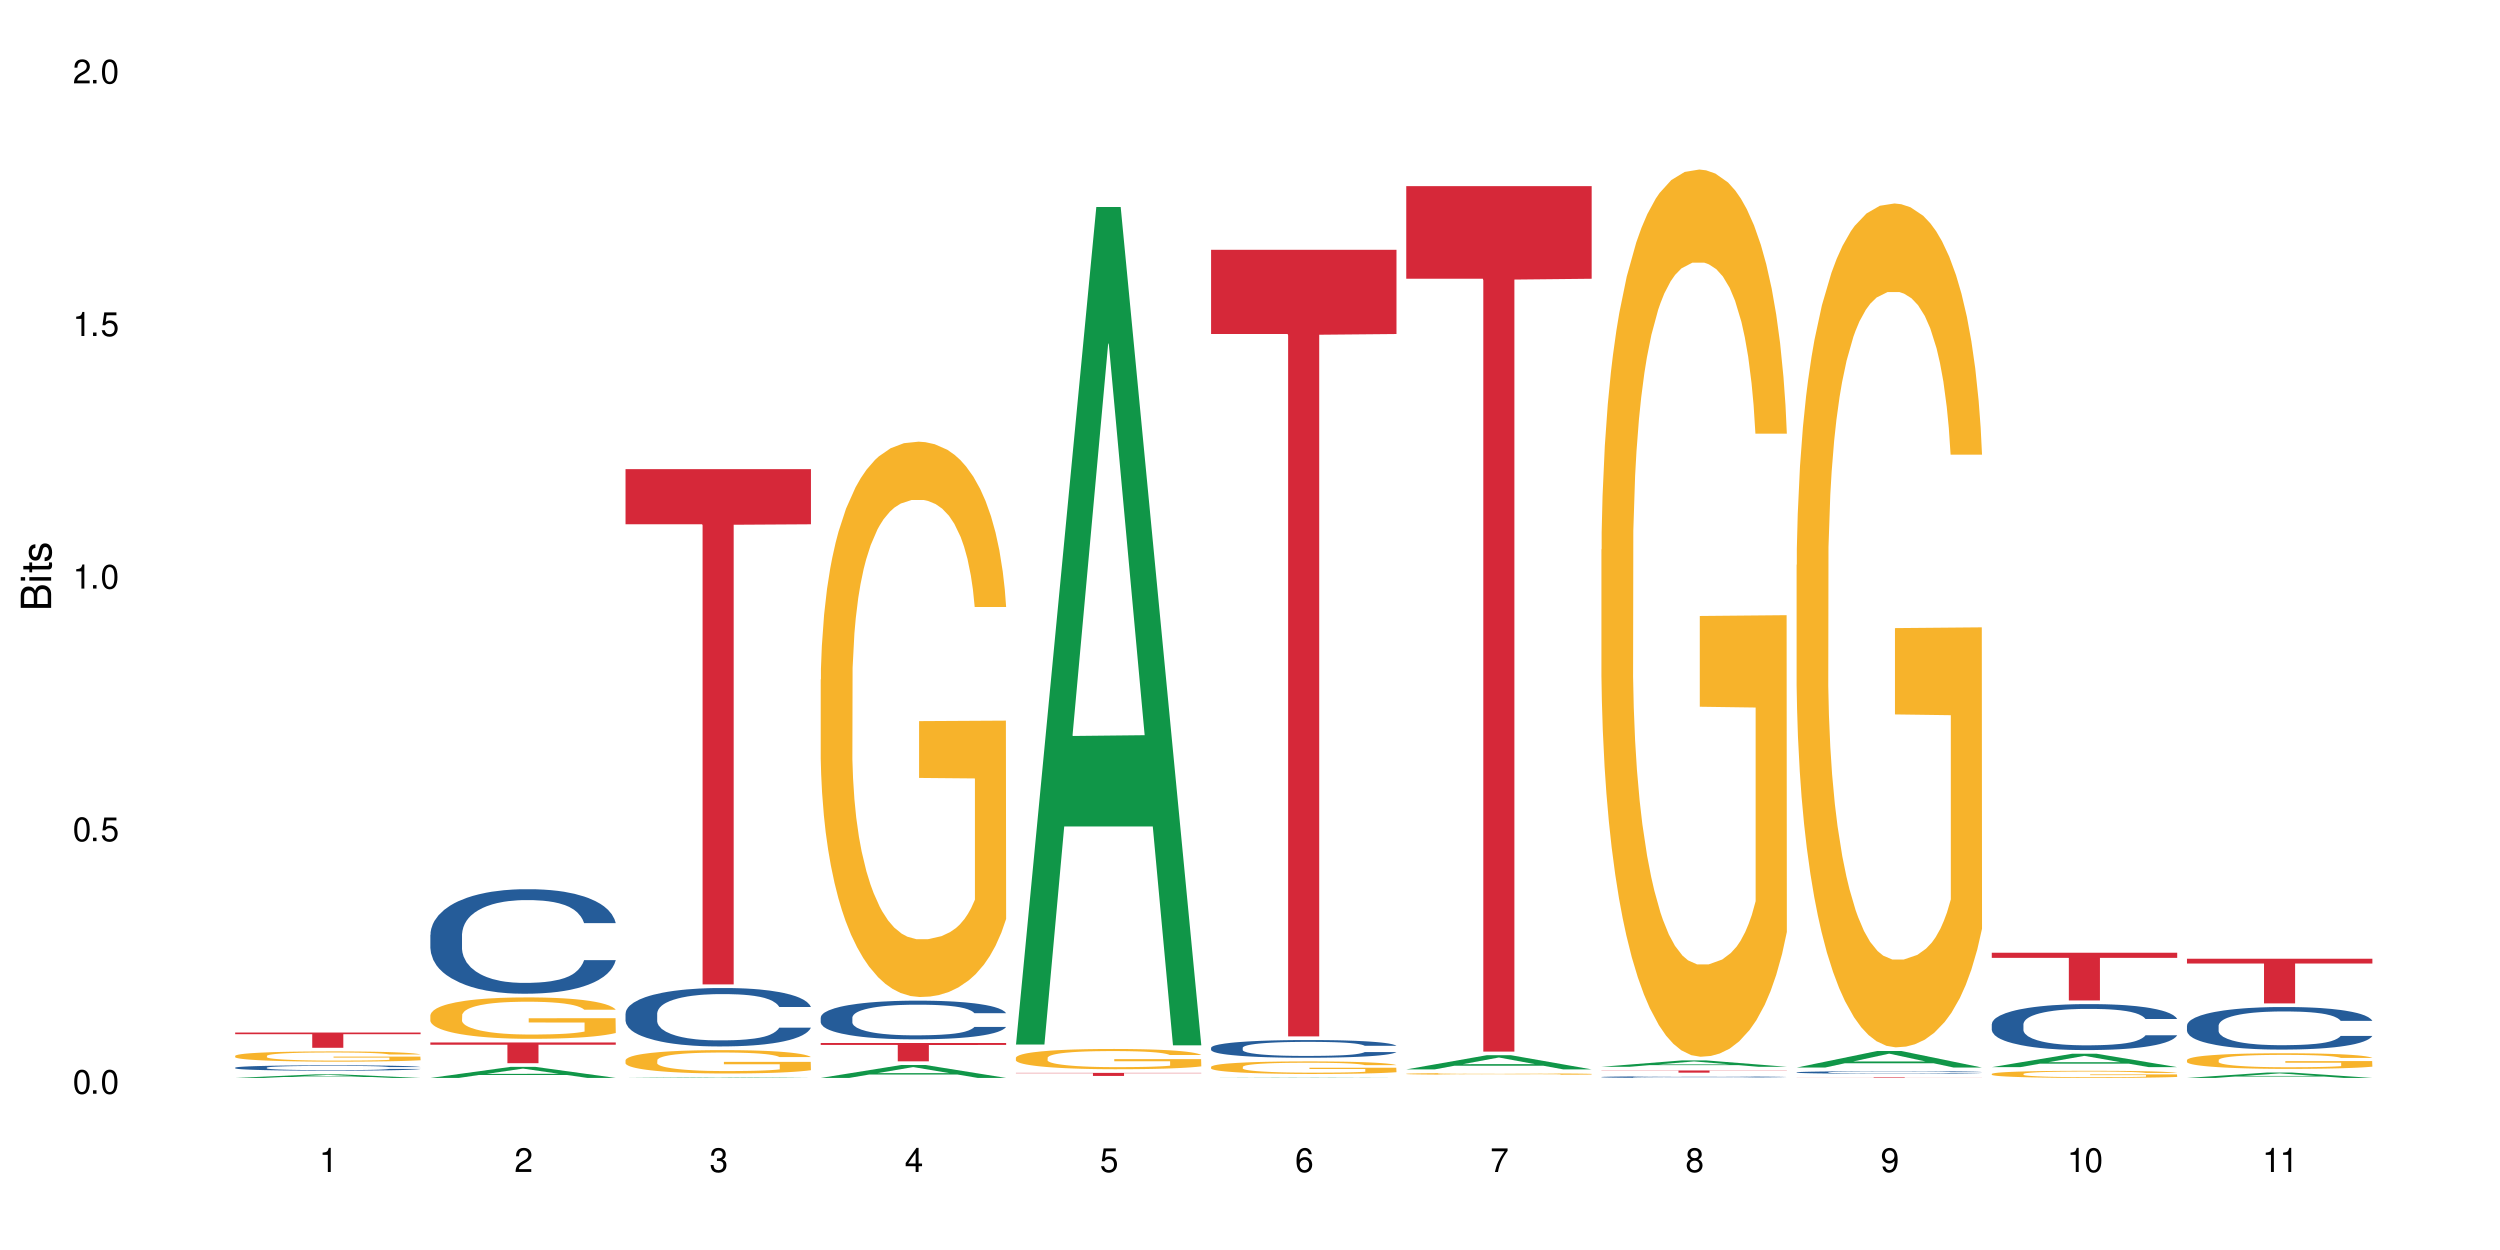 <?xml version="1.0" encoding="UTF-8"?>
<svg xmlns="http://www.w3.org/2000/svg" xmlns:xlink="http://www.w3.org/1999/xlink" width="720" height="360" viewBox="0 0 720 360">
<defs>
<g>
<g id="glyph-0-0">
</g>
<g id="glyph-0-1">
<path d="M 2.641 -6.938 C 2 -6.938 1.422 -6.656 1.078 -6.172 C 0.641 -5.562 0.406 -4.641 0.406 -3.359 C 0.406 -1.016 1.188 0.219 2.641 0.219 C 4.078 0.219 4.859 -1.016 4.859 -3.297 C 4.859 -4.641 4.656 -5.547 4.203 -6.172 C 3.844 -6.656 3.281 -6.938 2.641 -6.938 Z M 2.641 -6.188 C 3.547 -6.188 4 -5.25 4 -3.375 C 4 -1.406 3.562 -0.484 2.625 -0.484 C 1.734 -0.484 1.281 -1.438 1.281 -3.344 C 1.281 -5.25 1.734 -6.188 2.641 -6.188 Z M 2.641 -6.188 "/>
</g>
<g id="glyph-0-2">
<path d="M 1.828 -1 L 0.828 -1 L 0.828 0 L 1.828 0 Z M 1.828 -1 "/>
</g>
<g id="glyph-0-3">
<path d="M 4.562 -6.797 L 1.062 -6.797 L 0.547 -3.094 L 1.328 -3.094 C 1.719 -3.562 2.047 -3.734 2.578 -3.734 C 3.484 -3.734 4.062 -3.109 4.062 -2.094 C 4.062 -1.125 3.484 -0.531 2.578 -0.531 C 1.828 -0.531 1.375 -0.906 1.188 -1.672 L 0.328 -1.672 C 0.453 -1.109 0.547 -0.844 0.75 -0.594 C 1.125 -0.078 1.828 0.219 2.594 0.219 C 3.969 0.219 4.922 -0.781 4.922 -2.219 C 4.922 -3.562 4.031 -4.484 2.719 -4.484 C 2.25 -4.484 1.859 -4.359 1.469 -4.062 L 1.734 -5.969 L 4.562 -5.969 Z M 4.562 -6.797 "/>
</g>
<g id="glyph-0-4">
<path d="M 2.484 -4.938 L 2.484 0 L 3.328 0 L 3.328 -6.938 L 2.766 -6.938 C 2.469 -5.875 2.281 -5.734 0.984 -5.562 L 0.984 -4.938 Z M 2.484 -4.938 "/>
</g>
<g id="glyph-0-5">
<path d="M 4.859 -0.828 L 1.281 -0.828 C 1.359 -1.406 1.672 -1.781 2.5 -2.281 L 3.469 -2.828 C 4.406 -3.344 4.906 -4.062 4.906 -4.906 C 4.906 -5.484 4.672 -6.031 4.266 -6.406 C 3.859 -6.766 3.375 -6.938 2.719 -6.938 C 1.859 -6.938 1.219 -6.625 0.844 -6.031 C 0.609 -5.672 0.5 -5.234 0.484 -4.531 L 1.328 -4.531 C 1.359 -5.016 1.406 -5.281 1.531 -5.516 C 1.75 -5.938 2.188 -6.203 2.703 -6.203 C 3.469 -6.203 4.031 -5.641 4.031 -4.891 C 4.031 -4.344 3.719 -3.859 3.125 -3.516 L 2.234 -3 C 0.812 -2.172 0.406 -1.531 0.328 -0.016 L 4.859 -0.016 Z M 4.859 -0.828 "/>
</g>
<g id="glyph-0-6">
<path d="M 2.125 -3.188 L 2.578 -3.188 C 3.5 -3.188 3.984 -2.766 3.984 -1.922 C 3.984 -1.062 3.469 -0.531 2.594 -0.531 C 1.656 -0.531 1.203 -1 1.156 -2.016 L 0.312 -2.016 C 0.344 -1.453 0.438 -1.094 0.609 -0.781 C 0.953 -0.109 1.625 0.219 2.547 0.219 C 3.953 0.219 4.859 -0.625 4.859 -1.938 C 4.859 -2.828 4.516 -3.297 3.703 -3.594 C 4.344 -3.844 4.656 -4.328 4.656 -5.031 C 4.656 -6.219 3.875 -6.938 2.578 -6.938 C 1.203 -6.938 0.484 -6.172 0.453 -4.703 L 1.297 -4.703 C 1.312 -5.125 1.344 -5.359 1.453 -5.578 C 1.641 -5.969 2.062 -6.203 2.594 -6.203 C 3.344 -6.203 3.797 -5.75 3.797 -5 C 3.797 -4.516 3.609 -4.219 3.25 -4.047 C 3.016 -3.953 2.703 -3.922 2.125 -3.906 Z M 2.125 -3.188 "/>
</g>
<g id="glyph-0-7">
<path d="M 3.141 -1.672 L 3.141 0 L 3.984 0 L 3.984 -1.672 L 4.984 -1.672 L 4.984 -2.438 L 3.984 -2.438 L 3.984 -6.938 L 3.359 -6.938 L 0.266 -2.578 L 0.266 -1.672 Z M 3.141 -2.438 L 1 -2.438 L 3.141 -5.5 Z M 3.141 -2.438 "/>
</g>
<g id="glyph-0-8">
<path d="M 4.781 -5.125 C 4.609 -6.266 3.891 -6.938 2.844 -6.938 C 2.094 -6.938 1.422 -6.578 1.031 -5.953 C 0.594 -5.266 0.406 -4.422 0.406 -3.172 C 0.406 -2 0.578 -1.25 0.984 -0.641 C 1.359 -0.078 1.953 0.219 2.703 0.219 C 3.984 0.219 4.922 -0.75 4.922 -2.094 C 4.922 -3.375 4.062 -4.281 2.844 -4.281 C 2.172 -4.281 1.641 -4.031 1.281 -3.516 C 1.281 -5.234 1.828 -6.188 2.797 -6.188 C 3.391 -6.188 3.797 -5.797 3.938 -5.125 Z M 2.734 -3.531 C 3.547 -3.531 4.062 -2.953 4.062 -2.031 C 4.062 -1.156 3.484 -0.531 2.703 -0.531 C 1.922 -0.531 1.328 -1.188 1.328 -2.078 C 1.328 -2.938 1.906 -3.531 2.734 -3.531 Z M 2.734 -3.531 "/>
</g>
<g id="glyph-0-9">
<path d="M 4.984 -6.797 L 0.438 -6.797 L 0.438 -5.969 L 4.109 -5.969 C 2.5 -3.656 1.828 -2.234 1.328 0 L 2.219 0 C 2.594 -2.172 3.453 -4.047 4.984 -6.094 Z M 4.984 -6.797 "/>
</g>
<g id="glyph-0-10">
<path d="M 3.75 -3.656 C 4.469 -4.094 4.688 -4.438 4.688 -5.078 C 4.688 -6.172 3.844 -6.938 2.641 -6.938 C 1.438 -6.938 0.594 -6.172 0.594 -5.094 C 0.594 -4.438 0.812 -4.094 1.516 -3.656 C 0.734 -3.266 0.359 -2.703 0.359 -1.922 C 0.359 -0.656 1.281 0.219 2.641 0.219 C 3.984 0.219 4.922 -0.656 4.922 -1.922 C 4.922 -2.703 4.531 -3.266 3.75 -3.656 Z M 2.641 -6.188 C 3.359 -6.188 3.812 -5.75 3.812 -5.062 C 3.812 -4.406 3.344 -3.984 2.641 -3.984 C 1.922 -3.984 1.453 -4.406 1.453 -5.078 C 1.453 -5.75 1.922 -6.188 2.641 -6.188 Z M 2.641 -3.266 C 3.484 -3.266 4.062 -2.719 4.062 -1.906 C 4.062 -1.078 3.484 -0.531 2.625 -0.531 C 1.797 -0.531 1.219 -1.094 1.219 -1.906 C 1.219 -2.719 1.781 -3.266 2.641 -3.266 Z M 2.641 -3.266 "/>
</g>
<g id="glyph-0-11">
<path d="M 0.516 -1.578 C 0.672 -0.453 1.406 0.219 2.438 0.219 C 3.188 0.219 3.859 -0.141 4.266 -0.766 C 4.688 -1.453 4.891 -2.297 4.891 -3.547 C 4.891 -4.719 4.703 -5.453 4.312 -6.078 C 3.938 -6.641 3.344 -6.938 2.594 -6.938 C 1.297 -6.938 0.359 -5.969 0.359 -4.625 C 0.359 -3.344 1.234 -2.453 2.453 -2.453 C 3.094 -2.453 3.578 -2.672 4.016 -3.203 C 4 -1.484 3.469 -0.531 2.5 -0.531 C 1.906 -0.531 1.484 -0.906 1.359 -1.578 Z M 2.578 -6.203 C 3.375 -6.203 3.969 -5.531 3.969 -4.641 C 3.969 -3.797 3.391 -3.188 2.547 -3.188 C 1.734 -3.188 1.234 -3.766 1.234 -4.688 C 1.234 -5.562 1.797 -6.203 2.578 -6.203 Z M 2.578 -6.203 "/>
</g>
<g id="glyph-1-0">
</g>
<g id="glyph-1-1">
<path d="M 0 -0.953 L 0 -4.891 C 0 -5.719 -0.234 -6.344 -0.734 -6.797 C -1.188 -7.234 -1.812 -7.469 -2.5 -7.469 C -3.547 -7.469 -4.188 -7 -4.625 -5.875 C -4.984 -6.688 -5.625 -7.094 -6.531 -7.094 C -7.172 -7.094 -7.734 -6.859 -8.141 -6.391 C -8.562 -5.922 -8.75 -5.344 -8.75 -4.5 L -8.75 -0.953 Z M -4.984 -2.062 L -7.766 -2.062 L -7.766 -4.219 C -7.766 -4.844 -7.688 -5.203 -7.453 -5.5 C -7.219 -5.812 -6.859 -5.969 -6.375 -5.969 C -5.891 -5.969 -5.531 -5.812 -5.297 -5.5 C -5.062 -5.203 -4.984 -4.844 -4.984 -4.219 Z M -0.984 -2.062 L -4 -2.062 L -4 -4.781 C -4 -5.766 -3.438 -6.359 -2.484 -6.359 C -1.547 -6.359 -0.984 -5.766 -0.984 -4.781 Z M -0.984 -2.062 "/>
</g>
<g id="glyph-1-2">
<path d="M -6.281 -1.797 L -6.281 -0.797 L 0 -0.797 L 0 -1.797 Z M -8.75 -1.797 L -8.75 -0.797 L -7.484 -0.797 L -7.484 -1.797 Z M -8.75 -1.797 "/>
</g>
<g id="glyph-1-3">
<path d="M -6.281 -3.047 L -6.281 -2.016 L -8.016 -2.016 L -8.016 -1.016 L -6.281 -1.016 L -6.281 -0.172 L -5.469 -0.172 L -5.469 -1.016 L -0.719 -1.016 C -0.078 -1.016 0.281 -1.453 0.281 -2.234 C 0.281 -2.5 0.25 -2.719 0.188 -3.047 L -0.641 -3.047 C -0.609 -2.906 -0.594 -2.766 -0.594 -2.562 C -0.594 -2.141 -0.719 -2.016 -1.156 -2.016 L -5.469 -2.016 L -5.469 -3.047 Z M -6.281 -3.047 "/>
</g>
<g id="glyph-1-4">
<path d="M -4.531 -5.25 C -5.766 -5.25 -6.469 -4.422 -6.469 -2.969 C -6.469 -1.516 -5.719 -0.562 -4.547 -0.562 C -3.562 -0.562 -3.094 -1.062 -2.734 -2.562 L -2.516 -3.484 C -2.344 -4.188 -2.094 -4.469 -1.641 -4.469 C -1.047 -4.469 -0.641 -3.875 -0.641 -3 C -0.641 -2.453 -0.797 -2 -1.062 -1.75 C -1.25 -1.594 -1.422 -1.531 -1.875 -1.469 L -1.875 -0.406 C -0.422 -0.453 0.281 -1.266 0.281 -2.922 C 0.281 -4.5 -0.5 -5.516 -1.719 -5.516 C -2.656 -5.516 -3.172 -4.984 -3.469 -3.734 L -3.703 -2.766 C -3.891 -1.953 -4.156 -1.609 -4.594 -1.609 C -5.188 -1.609 -5.547 -2.125 -5.547 -2.938 C -5.547 -3.75 -5.203 -4.172 -4.531 -4.203 Z M -4.531 -5.25 "/>
</g>
</g>
</defs>
<rect x="-72" y="-36" width="864" height="432" fill="rgb(100%, 100%, 100%)" fill-opacity="1"/>
<path fill-rule="nonzero" fill="rgb(6.275%, 58.824%, 28.235%)" fill-opacity="1" d="M 67.73 310.445 L 67.789 310.445 L 90.895 309.406 L 97.91 309.406 L 121.133 310.445 L 112.973 310.445 L 107.152 310.176 L 81.652 310.176 L 75.945 310.445 L 67.73 310.445 L 84.105 310.062 L 104.816 310.062 L 94.488 309.578 L 94.375 309.574 L 94.262 309.578 L 84.047 310.062 L 84.105 310.062 Z M 67.73 310.445 "/>
<path fill-rule="nonzero" fill="rgb(14.51%, 36.078%, 60%)" fill-opacity="1" d="M 67.73 307.484 L 67.797 307.484 L 67.797 307.449 L 67.992 307.395 L 68.449 307.328 L 68.902 307.281 L 70.074 307.199 L 71.703 307.117 L 73.398 307.055 L 74.633 307.02 L 75.742 306.992 L 78.281 306.938 L 79.91 306.91 L 81.668 306.887 L 83.816 306.863 L 85.379 306.848 L 88.895 306.828 L 91.5 306.816 L 93.52 306.812 L 97.883 306.812 L 100.488 306.816 L 102.375 306.824 L 104.461 306.836 L 106.219 306.848 L 109.281 306.879 L 112.016 306.918 L 113.254 306.941 L 115.207 306.984 L 116.703 307.027 L 117.746 307.066 L 118.918 307.117 L 119.961 307.18 L 120.742 307.254 L 121.133 307.312 L 112.016 307.312 L 111.559 307.258 L 111.039 307.215 L 110.062 307.156 L 109.086 307.113 L 107.715 307.074 L 106.48 307.047 L 104.785 307.02 L 103.289 307.004 L 101.727 306.992 L 100.227 306.98 L 97.363 306.973 L 94.039 306.973 L 92.805 306.977 L 90.262 306.988 L 88.895 306.996 L 86.941 307.016 L 85.574 307.035 L 83.945 307.062 L 82.84 307.086 L 81.473 307.125 L 80.496 307.156 L 79.387 307.203 L 78.738 307.238 L 78.152 307.277 L 77.629 307.324 L 77.238 307.375 L 76.977 307.426 L 76.848 307.477 L 76.848 307.695 L 76.977 307.746 L 77.305 307.805 L 78.152 307.891 L 79.387 307.969 L 80.82 308.027 L 82.188 308.07 L 82.969 308.09 L 84.012 308.109 L 85.641 308.141 L 87.984 308.168 L 89.352 308.18 L 91.438 308.191 L 93.586 308.195 L 96.449 308.195 L 98.988 308.191 L 100.684 308.184 L 102.441 308.172 L 104.852 308.148 L 106.348 308.125 L 107.652 308.098 L 108.629 308.07 L 109.281 308.051 L 110.258 308.004 L 111.039 307.957 L 111.625 307.906 L 112.016 307.859 L 121.133 307.859 L 120.742 307.918 L 120.156 307.973 L 119.57 308.012 L 118.656 308.062 L 117.613 308.105 L 116.117 308.156 L 114.879 308.188 L 113.254 308.223 L 111.754 308.25 L 110.125 308.273 L 107.715 308.301 L 106.152 308.316 L 104.461 308.328 L 102.441 308.34 L 99.902 308.352 L 97.168 308.355 L 91.891 308.355 L 89.871 308.348 L 87.203 308.336 L 83.883 308.309 L 81.473 308.285 L 79.582 308.258 L 77.957 308.227 L 76.133 308.191 L 73.789 308.129 L 72.355 308.082 L 71.379 308.039 L 70.27 307.984 L 69.488 307.938 L 68.578 307.855 L 67.926 307.758 L 67.73 307.68 Z M 67.73 307.484 "/>
<path fill-rule="nonzero" fill="rgb(96.863%, 70.196%, 16.863%)" fill-opacity="1" d="M 67.73 304.074 L 67.797 304.07 L 67.797 304.016 L 68.055 303.895 L 68.707 303.727 L 69.555 303.59 L 70.465 303.48 L 71.051 303.426 L 72.027 303.344 L 72.875 303.285 L 75.023 303.164 L 77.762 303.051 L 79.258 303 L 80.949 302.957 L 83.359 302.906 L 84.469 302.887 L 87.855 302.844 L 91.695 302.816 L 95.93 302.809 L 97.883 302.809 L 100.555 302.82 L 104.199 302.852 L 106.285 302.879 L 107.91 302.906 L 109.605 302.941 L 111.688 302.992 L 113.645 303.059 L 115.207 303.121 L 116.77 303.203 L 118.07 303.289 L 119.18 303.383 L 120.156 303.5 L 120.742 303.594 L 121.133 303.688 L 112.078 303.688 L 111.559 303.594 L 110.973 303.52 L 109.996 303.43 L 109.02 303.367 L 108.043 303.316 L 106.219 303.246 L 104.656 303.203 L 102.703 303.164 L 100.812 303.141 L 98.664 303.121 L 97.363 303.117 L 93.91 303.117 L 90.785 303.137 L 88.961 303.156 L 87.66 303.18 L 85.836 303.219 L 84.727 303.254 L 84.078 303.273 L 82.125 303.359 L 80.82 303.434 L 80.105 303.484 L 79.191 303.566 L 78.543 303.637 L 77.824 303.746 L 77.434 303.828 L 76.914 304.012 L 76.848 304.496 L 77.043 304.598 L 77.434 304.711 L 77.957 304.809 L 78.738 304.91 L 79.52 304.988 L 80.887 305.094 L 82.059 305.164 L 82.969 305.207 L 84.727 305.281 L 85.445 305.305 L 87.137 305.355 L 88.895 305.391 L 91.047 305.426 L 92.672 305.441 L 95.277 305.453 L 98.598 305.453 L 102.508 305.438 L 104.98 305.418 L 106.676 305.395 L 107.781 305.375 L 109.148 305.348 L 110.125 305.32 L 111.039 305.289 L 112.145 305.242 L 112.145 304.598 L 96.059 304.598 L 96.059 304.293 L 121.066 304.293 L 121.133 305.348 L 119.766 305.418 L 118.07 305.488 L 116.441 305.543 L 114.75 305.59 L 112.34 305.641 L 110.387 305.672 L 107.391 305.711 L 104.656 305.734 L 101.789 305.75 L 99.25 305.758 L 96.254 305.762 L 93.586 305.758 L 90.719 305.738 L 88.441 305.719 L 86.355 305.691 L 84.273 305.656 L 81.668 305.602 L 79.973 305.555 L 78.215 305.496 L 76.457 305.43 L 74.895 305.355 L 73.852 305.301 L 72.812 305.234 L 71.703 305.156 L 70.66 305.062 L 69.879 304.98 L 69.164 304.887 L 68.645 304.797 L 68.121 304.676 L 67.859 304.578 L 67.73 304.492 Z M 67.73 304.074 "/>
<path fill-rule="nonzero" fill="rgb(83.922%, 15.686%, 22.353%)" fill-opacity="1" d="M 67.73 297.379 L 121.133 297.379 L 121.133 297.848 L 98.875 297.852 L 98.875 301.758 L 89.922 301.758 L 89.922 297.855 L 89.793 297.848 L 67.73 297.848 Z M 67.73 297.379 "/>
<path fill-rule="nonzero" fill="rgb(6.275%, 58.824%, 28.235%)" fill-opacity="1" d="M 123.941 310.441 L 124 310.441 L 147.105 307.25 L 154.125 307.25 L 177.344 310.445 L 169.184 310.445 L 163.367 309.609 L 137.863 309.609 L 132.156 310.441 L 123.941 310.441 L 140.316 309.266 L 161.027 309.262 L 150.699 307.77 L 150.586 307.77 L 150.473 307.777 L 140.258 309.262 L 140.316 309.266 Z M 123.941 310.441 "/>
<path fill-rule="nonzero" fill="rgb(14.51%, 36.078%, 60%)" fill-opacity="1" d="M 123.941 269.199 L 124.008 269.172 L 124.008 268.512 L 124.203 267.469 L 124.66 266.148 L 125.113 265.238 L 126.285 263.617 L 127.914 262.047 L 129.609 260.84 L 130.844 260.125 L 131.953 259.574 L 134.492 258.555 L 136.121 258.031 L 137.879 257.566 L 140.027 257.098 L 141.59 256.82 L 145.109 256.383 L 147.711 256.191 L 149.73 256.105 L 154.094 256.105 L 156.699 256.219 L 158.59 256.355 L 160.672 256.574 L 162.43 256.82 L 165.492 257.426 L 168.227 258.199 L 169.465 258.637 L 171.418 259.492 L 172.914 260.316 L 173.957 261.031 L 175.129 262.047 L 176.172 263.285 L 176.953 264.691 L 177.344 265.871 L 168.227 265.871 L 167.77 264.773 L 167.25 263.918 L 166.273 262.793 L 165.297 261.992 L 163.93 261.195 L 162.691 260.672 L 160.996 260.152 L 159.5 259.82 L 157.938 259.574 L 156.438 259.406 L 153.574 259.242 L 150.254 259.242 L 149.016 259.297 L 146.477 259.52 L 145.109 259.711 L 143.152 260.094 L 141.785 260.453 L 140.156 261.004 L 139.051 261.473 L 137.684 262.188 L 136.707 262.82 L 135.598 263.727 L 134.949 264.414 L 134.363 265.184 L 133.84 266.094 L 133.449 267.055 L 133.191 268.074 L 133.059 269.062 L 133.059 273.328 L 133.191 274.316 L 133.516 275.473 L 134.363 277.152 L 135.598 278.609 L 137.031 279.766 L 138.398 280.59 L 139.18 280.973 L 140.223 281.414 L 141.852 281.965 L 144.195 282.516 L 145.562 282.734 L 147.648 282.953 L 149.797 283.066 L 152.66 283.066 L 155.203 282.953 L 156.895 282.816 L 158.652 282.598 L 161.062 282.129 L 162.559 281.688 L 163.863 281.168 L 164.84 280.645 L 165.492 280.203 L 166.469 279.352 L 167.25 278.414 L 167.836 277.453 L 168.227 276.52 L 177.344 276.52 L 176.953 277.617 L 176.367 278.691 L 175.781 279.488 L 174.867 280.453 L 173.828 281.305 L 172.328 282.266 L 171.09 282.898 L 169.465 283.586 L 167.965 284.109 L 166.336 284.578 L 163.93 285.129 L 162.363 285.402 L 160.672 285.652 L 158.652 285.871 L 156.113 286.062 L 153.379 286.172 L 150.84 286.199 L 148.102 286.145 L 146.086 286.035 L 143.414 285.789 L 140.094 285.293 L 137.684 284.77 L 135.793 284.246 L 134.168 283.699 L 132.344 282.953 L 130 281.746 L 128.566 280.809 L 127.59 280.039 L 126.48 278.965 L 125.699 278.004 L 124.789 276.461 L 124.137 274.512 L 123.941 272.996 Z M 123.941 269.199 "/>
<path fill-rule="nonzero" fill="rgb(96.863%, 70.196%, 16.863%)" fill-opacity="1" d="M 123.941 292.363 L 124.008 292.352 L 124.008 292.133 L 124.27 291.645 L 124.918 290.969 L 125.766 290.41 L 126.676 289.977 L 127.266 289.746 L 128.242 289.418 L 129.086 289.18 L 131.234 288.691 L 133.973 288.23 L 135.469 288.035 L 137.164 287.852 L 139.57 287.645 L 140.68 287.566 L 144.066 287.395 L 147.906 287.285 L 152.141 287.25 L 154.094 287.262 L 156.766 287.305 L 160.41 287.426 L 162.496 287.535 L 164.125 287.645 L 165.816 287.785 L 167.902 288.004 L 169.855 288.266 L 171.418 288.527 L 172.98 288.852 L 174.281 289.203 L 175.391 289.582 L 176.367 290.043 L 176.953 290.422 L 177.344 290.805 L 168.293 290.805 L 167.77 290.422 L 167.184 290.129 L 166.207 289.77 L 165.23 289.508 L 164.254 289.301 L 162.43 289.016 L 160.867 288.844 L 158.914 288.691 L 157.023 288.59 L 154.875 288.527 L 153.574 288.504 L 150.121 288.504 L 146.996 288.582 L 145.172 288.668 L 143.871 288.754 L 142.047 288.918 L 140.941 289.051 L 140.289 289.137 L 138.336 289.473 L 137.031 289.781 L 136.316 289.988 L 135.402 290.312 L 134.754 290.609 L 134.035 291.043 L 133.645 291.371 L 133.125 292.113 L 133.059 294.074 L 133.254 294.488 L 133.645 294.934 L 134.168 295.328 L 134.949 295.742 L 135.73 296.055 L 137.098 296.48 L 138.27 296.766 L 139.18 296.949 L 140.941 297.246 L 141.656 297.344 L 143.348 297.539 L 145.109 297.691 L 147.258 297.82 L 148.883 297.887 L 151.488 297.941 L 154.812 297.941 L 158.719 297.875 L 161.191 297.789 L 162.887 297.703 L 163.992 297.625 L 165.359 297.508 L 166.336 297.398 L 167.25 297.277 L 168.355 297.09 L 168.355 294.488 L 152.27 294.477 L 152.27 293.254 L 177.277 293.246 L 177.344 297.508 L 175.977 297.801 L 174.281 298.082 L 172.656 298.301 L 170.961 298.488 L 168.551 298.695 L 166.598 298.824 L 163.602 298.977 L 160.867 299.074 L 158 299.141 L 155.461 299.172 L 152.465 299.184 L 149.797 299.164 L 146.93 299.098 L 144.652 299.008 L 142.566 298.902 L 140.484 298.758 L 137.879 298.531 L 136.188 298.344 L 134.426 298.117 L 132.668 297.844 L 131.105 297.551 L 130.062 297.32 L 129.023 297.059 L 127.914 296.73 L 126.871 296.363 L 126.09 296.023 L 125.375 295.641 L 124.855 295.281 L 124.332 294.793 L 124.074 294.398 L 123.941 294.062 Z M 123.941 292.363 "/>
<path fill-rule="nonzero" fill="rgb(83.922%, 15.686%, 22.353%)" fill-opacity="1" d="M 123.941 300.234 L 177.344 300.234 L 177.344 300.875 L 155.086 300.879 L 155.086 306.199 L 146.133 306.199 L 146.133 300.883 L 146.004 300.875 L 123.941 300.875 Z M 123.941 300.234 "/>
<path fill-rule="nonzero" fill="rgb(6.275%, 58.824%, 28.235%)" fill-opacity="1" d="M 180.152 310.445 L 180.211 310.445 L 203.316 310.219 L 210.336 310.219 L 233.555 310.445 L 225.395 310.445 L 219.578 310.387 L 194.074 310.387 L 188.371 310.445 L 180.152 310.445 L 196.527 310.359 L 217.238 310.359 L 206.91 310.254 L 206.684 310.254 L 196.473 310.359 L 196.527 310.359 Z M 180.152 310.445 "/>
<path fill-rule="nonzero" fill="rgb(14.51%, 36.078%, 60%)" fill-opacity="1" d="M 180.152 291.875 L 180.219 291.859 L 180.219 291.492 L 180.414 290.906 L 180.871 290.168 L 181.324 289.66 L 182.5 288.754 L 184.125 287.875 L 185.82 287.199 L 187.059 286.801 L 188.164 286.492 L 190.703 285.922 L 192.332 285.629 L 194.09 285.367 L 196.238 285.109 L 197.801 284.953 L 201.32 284.707 L 203.922 284.602 L 205.941 284.555 L 210.305 284.555 L 212.91 284.617 L 214.801 284.691 L 216.883 284.816 L 218.641 284.953 L 221.703 285.293 L 224.438 285.723 L 225.676 285.969 L 227.629 286.445 L 229.125 286.906 L 230.168 287.309 L 231.34 287.875 L 232.383 288.566 L 233.164 289.352 L 233.555 290.016 L 224.438 290.016 L 223.98 289.398 L 223.461 288.922 L 222.484 288.293 L 221.508 287.844 L 220.141 287.398 L 218.902 287.105 L 217.207 286.816 L 215.711 286.629 L 214.148 286.492 L 212.648 286.398 L 209.785 286.309 L 206.465 286.309 L 205.227 286.34 L 202.688 286.461 L 201.32 286.57 L 199.363 286.785 L 197.996 286.984 L 196.371 287.293 L 195.262 287.555 L 193.895 287.953 L 192.918 288.305 L 191.812 288.812 L 191.16 289.199 L 190.574 289.629 L 190.051 290.137 L 189.66 290.676 L 189.402 291.246 L 189.27 291.797 L 189.27 294.184 L 189.402 294.734 L 189.727 295.383 L 190.574 296.32 L 191.812 297.133 L 193.242 297.781 L 194.609 298.242 L 195.395 298.457 L 196.434 298.703 L 198.062 299.012 L 200.406 299.32 L 201.773 299.441 L 203.859 299.566 L 206.008 299.625 L 208.875 299.625 L 211.414 299.566 L 213.105 299.488 L 214.863 299.363 L 217.273 299.102 L 218.773 298.855 L 220.074 298.566 L 221.051 298.273 L 221.703 298.027 L 222.68 297.551 L 223.461 297.027 L 224.047 296.488 L 224.438 295.965 L 233.555 295.965 L 233.164 296.582 L 232.578 297.18 L 231.992 297.625 L 231.082 298.164 L 230.039 298.641 L 228.539 299.18 L 227.305 299.535 L 225.676 299.918 L 224.176 300.211 L 222.551 300.473 L 220.141 300.781 L 218.578 300.934 L 216.883 301.07 L 214.863 301.195 L 212.324 301.301 L 209.59 301.363 L 207.051 301.379 L 204.316 301.348 L 202.297 301.289 L 199.625 301.148 L 196.305 300.871 L 193.895 300.578 L 192.008 300.289 L 190.379 299.98 L 188.555 299.566 L 186.211 298.887 L 184.777 298.363 L 183.801 297.934 L 182.695 297.336 L 181.914 296.797 L 181 295.934 L 180.348 294.844 L 180.152 293.996 Z M 180.152 291.875 "/>
<path fill-rule="nonzero" fill="rgb(96.863%, 70.196%, 16.863%)" fill-opacity="1" d="M 180.152 305.316 L 180.219 305.309 L 180.219 305.188 L 180.48 304.91 L 181.129 304.527 L 181.977 304.215 L 182.891 303.969 L 183.477 303.84 L 184.453 303.656 L 185.297 303.52 L 187.449 303.242 L 190.184 302.984 L 191.68 302.875 L 193.375 302.77 L 195.785 302.652 L 196.891 302.609 L 200.277 302.512 L 204.121 302.449 L 208.352 302.43 L 210.305 302.438 L 212.977 302.461 L 216.621 302.527 L 218.707 302.59 L 220.336 302.652 L 222.027 302.73 L 224.113 302.855 L 226.066 303.004 L 227.629 303.148 L 229.191 303.336 L 230.492 303.531 L 231.602 303.746 L 232.578 304.004 L 233.164 304.219 L 233.555 304.438 L 224.504 304.438 L 223.98 304.219 L 223.395 304.055 L 222.418 303.852 L 221.441 303.703 L 220.465 303.586 L 218.641 303.426 L 217.078 303.328 L 215.125 303.242 L 213.238 303.188 L 211.086 303.148 L 209.785 303.137 L 206.332 303.137 L 203.207 303.18 L 201.383 303.23 L 200.082 303.277 L 198.258 303.371 L 197.152 303.445 L 196.5 303.496 L 194.547 303.684 L 193.242 303.855 L 192.527 303.973 L 191.617 304.16 L 190.965 304.324 L 190.246 304.57 L 189.855 304.754 L 189.336 305.172 L 189.27 306.281 L 189.465 306.516 L 189.855 306.766 L 190.379 306.988 L 191.16 307.223 L 191.941 307.402 L 193.309 307.641 L 194.48 307.801 L 195.395 307.906 L 197.152 308.07 L 197.867 308.125 L 199.562 308.238 L 201.32 308.324 L 203.469 308.398 L 205.098 308.434 L 207.699 308.465 L 211.023 308.465 L 214.93 308.43 L 217.402 308.379 L 219.098 308.328 L 220.203 308.285 L 221.57 308.219 L 222.551 308.156 L 223.461 308.09 L 224.566 307.984 L 224.566 306.516 L 208.484 306.508 L 208.484 305.82 L 233.488 305.812 L 233.555 308.219 L 232.188 308.387 L 230.492 308.543 L 228.867 308.668 L 227.172 308.773 L 224.762 308.891 L 222.809 308.965 L 219.812 309.051 L 217.078 309.105 L 214.215 309.141 L 211.672 309.16 L 208.68 309.168 L 206.008 309.152 L 203.141 309.117 L 200.863 309.066 L 198.777 309.008 L 196.695 308.926 L 194.09 308.797 L 192.398 308.691 L 190.641 308.562 L 188.879 308.41 L 187.316 308.242 L 186.277 308.113 L 185.234 307.965 L 184.125 307.781 L 183.086 307.574 L 182.305 307.383 L 181.586 307.168 L 181.066 306.965 L 180.543 306.688 L 180.285 306.465 L 180.152 306.273 Z M 180.152 305.316 "/>
<path fill-rule="nonzero" fill="rgb(83.922%, 15.686%, 22.353%)" fill-opacity="1" d="M 180.152 135.109 L 233.555 135.109 L 233.555 150.992 L 211.301 151.133 L 211.301 283.504 L 202.344 283.504 L 202.344 151.273 L 202.215 150.992 L 180.152 150.992 Z M 180.152 135.109 "/>
<path fill-rule="nonzero" fill="rgb(6.275%, 58.824%, 28.235%)" fill-opacity="1" d="M 236.367 310.441 L 236.422 310.438 L 259.527 306.723 L 266.547 306.723 L 289.766 310.445 L 281.609 310.445 L 275.789 309.473 L 250.285 309.473 L 244.582 310.441 L 236.367 310.441 L 252.738 309.07 L 273.449 309.066 L 263.121 307.332 L 263.008 307.328 L 262.895 307.336 L 252.684 309.066 L 252.738 309.07 Z M 236.367 310.441 "/>
<path fill-rule="nonzero" fill="rgb(14.51%, 36.078%, 60%)" fill-opacity="1" d="M 236.367 293.043 L 236.43 293.031 L 236.43 292.785 L 236.625 292.398 L 237.082 291.91 L 237.539 291.574 L 238.711 290.977 L 240.34 290.395 L 242.031 289.945 L 243.27 289.684 L 244.375 289.48 L 246.914 289.102 L 248.543 288.91 L 250.301 288.734 L 252.449 288.562 L 254.016 288.461 L 257.531 288.297 L 260.137 288.227 L 262.152 288.195 L 266.516 288.195 L 269.121 288.238 L 271.012 288.289 L 273.094 288.371 L 274.852 288.461 L 277.914 288.684 L 280.648 288.969 L 281.887 289.133 L 283.84 289.449 L 285.34 289.754 L 286.379 290.02 L 287.551 290.395 L 288.594 290.852 L 289.375 291.371 L 289.766 291.809 L 280.648 291.809 L 280.191 291.402 L 279.672 291.086 L 278.695 290.668 L 277.719 290.375 L 276.352 290.078 L 275.113 289.887 L 273.422 289.691 L 271.922 289.57 L 270.359 289.48 L 268.863 289.418 L 265.996 289.355 L 262.676 289.355 L 261.438 289.379 L 258.898 289.457 L 257.531 289.531 L 255.578 289.672 L 254.211 289.805 L 252.582 290.008 L 251.473 290.18 L 250.105 290.445 L 249.129 290.68 L 248.023 291.016 L 247.371 291.27 L 246.785 291.555 L 246.266 291.891 L 245.875 292.246 L 245.613 292.625 L 245.484 292.988 L 245.484 294.566 L 245.613 294.934 L 245.938 295.363 L 246.785 295.98 L 248.023 296.523 L 249.457 296.949 L 250.824 297.254 L 251.605 297.398 L 252.645 297.559 L 254.273 297.762 L 256.617 297.965 L 257.984 298.047 L 260.07 298.129 L 262.219 298.172 L 265.086 298.172 L 267.625 298.129 L 269.316 298.078 L 271.074 297.996 L 273.484 297.824 L 274.984 297.66 L 276.285 297.469 L 277.262 297.273 L 277.914 297.113 L 278.891 296.797 L 279.672 296.449 L 280.258 296.094 L 280.648 295.75 L 289.766 295.75 L 289.375 296.156 L 288.789 296.551 L 288.203 296.848 L 287.293 297.203 L 286.25 297.52 L 284.75 297.875 L 283.516 298.109 L 281.887 298.363 L 280.387 298.559 L 278.762 298.73 L 276.352 298.934 L 274.789 299.035 L 273.094 299.129 L 271.074 299.207 L 268.535 299.281 L 265.801 299.32 L 263.262 299.332 L 260.527 299.309 L 258.508 299.27 L 255.836 299.18 L 252.516 298.996 L 250.105 298.801 L 248.219 298.609 L 246.59 298.406 L 244.766 298.129 L 242.422 297.684 L 240.988 297.336 L 240.012 297.051 L 238.906 296.652 L 238.125 296.297 L 237.211 295.727 L 236.562 295.004 L 236.367 294.445 Z M 236.367 293.043 "/>
<path fill-rule="nonzero" fill="rgb(96.863%, 70.196%, 16.863%)" fill-opacity="1" d="M 236.367 195.707 L 236.43 195.559 L 236.43 192.641 L 236.691 186.066 L 237.344 177.008 L 238.188 169.559 L 239.102 163.719 L 239.688 160.648 L 240.664 156.27 L 241.512 153.055 L 243.66 146.48 L 246.395 140.348 L 247.891 137.719 L 249.586 135.234 L 251.996 132.457 L 253.102 131.438 L 256.488 129.098 L 260.332 127.637 L 264.562 127.199 L 266.516 127.348 L 269.188 127.93 L 272.836 129.535 L 274.918 130.996 L 276.547 132.457 L 278.238 134.355 L 280.324 137.277 L 282.277 140.785 L 283.84 144.289 L 285.402 148.672 L 286.707 153.348 L 287.812 158.457 L 288.789 164.594 L 289.375 169.707 L 289.766 174.82 L 280.715 174.82 L 280.191 169.707 L 279.605 165.762 L 278.629 160.941 L 277.652 157.438 L 276.676 154.66 L 274.852 150.863 L 273.289 148.527 L 271.336 146.48 L 269.449 145.168 L 267.301 144.289 L 265.996 143.996 L 262.543 143.996 L 259.418 145.02 L 257.594 146.188 L 256.293 147.359 L 254.469 149.547 L 253.363 151.301 L 252.711 152.469 L 250.758 157 L 249.457 161.09 L 248.738 163.863 L 247.828 168.246 L 247.176 172.188 L 246.461 178.031 L 246.07 182.414 L 245.547 192.348 L 245.484 218.641 L 245.68 224.191 L 246.07 230.18 L 246.59 235.438 L 247.371 240.988 L 248.152 245.223 L 249.52 250.922 L 250.691 254.719 L 251.605 257.203 L 253.363 261.145 L 254.078 262.461 L 255.773 265.09 L 257.531 267.133 L 259.68 268.887 L 261.309 269.766 L 263.914 270.492 L 267.234 270.492 L 271.141 269.617 L 273.617 268.449 L 275.309 267.281 L 276.418 266.258 L 277.785 264.652 L 278.762 263.191 L 279.672 261.582 L 280.781 259.102 L 280.781 224.191 L 264.695 224.043 L 264.695 207.684 L 289.699 207.539 L 289.766 264.652 L 288.398 268.594 L 286.707 272.395 L 285.078 275.312 L 283.383 277.797 L 280.977 280.574 L 279.02 282.324 L 276.023 284.371 L 273.289 285.684 L 270.426 286.562 L 267.887 287 L 264.891 287.145 L 262.219 286.855 L 259.355 285.977 L 257.074 284.809 L 254.992 283.348 L 252.906 281.449 L 250.301 278.383 L 248.609 275.898 L 246.852 272.832 L 245.094 269.18 L 243.527 265.234 L 242.488 262.168 L 241.445 258.664 L 240.34 254.281 L 239.297 249.312 L 238.516 244.785 L 237.797 239.672 L 237.277 234.852 L 236.758 228.281 L 236.496 223.02 L 236.367 218.492 Z M 236.367 195.707 "/>
<path fill-rule="nonzero" fill="rgb(83.922%, 15.686%, 22.353%)" fill-opacity="1" d="M 236.367 300.383 L 289.766 300.383 L 289.766 300.949 L 267.512 300.953 L 267.512 305.672 L 258.555 305.672 L 258.555 300.957 L 258.426 300.949 L 236.367 300.949 Z M 236.367 300.383 "/>
<path fill-rule="nonzero" fill="rgb(6.275%, 58.824%, 28.235%)" fill-opacity="1" d="M 292.578 300.824 L 292.633 300.598 L 315.738 59.625 L 322.758 59.625 L 345.977 301.051 L 337.82 301.051 L 332 238.027 L 306.496 238.027 L 300.793 300.824 L 292.578 300.824 L 308.949 211.961 L 329.66 211.734 L 319.336 99.066 L 319.219 98.84 L 319.105 99.52 L 308.895 211.734 L 308.949 211.961 Z M 292.578 300.824 "/>
<path fill-rule="nonzero" fill="rgb(96.863%, 70.196%, 16.863%)" fill-opacity="1" d="M 292.578 304.602 L 292.641 304.598 L 292.641 304.488 L 292.902 304.25 L 293.555 303.918 L 294.398 303.648 L 295.312 303.434 L 295.898 303.32 L 296.875 303.16 L 297.723 303.043 L 299.871 302.805 L 302.605 302.578 L 304.105 302.484 L 305.797 302.395 L 308.207 302.293 L 309.312 302.254 L 312.699 302.168 L 316.543 302.117 L 320.773 302.102 L 322.73 302.105 L 325.398 302.125 L 329.047 302.184 L 331.129 302.238 L 332.758 302.293 L 334.449 302.363 L 336.535 302.469 L 338.488 302.598 L 340.051 302.723 L 341.613 302.883 L 342.918 303.055 L 344.023 303.242 L 345 303.465 L 345.586 303.652 L 345.977 303.84 L 336.926 303.84 L 336.406 303.652 L 335.82 303.508 L 334.84 303.332 L 333.863 303.203 L 332.887 303.102 L 331.066 302.965 L 329.5 302.879 L 327.547 302.805 L 325.66 302.758 L 323.512 302.723 L 322.207 302.715 L 318.758 302.715 L 315.629 302.75 L 313.809 302.793 L 312.504 302.836 L 310.68 302.914 L 309.574 302.98 L 308.922 303.023 L 306.969 303.188 L 305.668 303.336 L 304.949 303.438 L 304.039 303.598 L 303.387 303.742 L 302.672 303.957 L 302.281 304.117 L 301.758 304.48 L 301.695 305.438 L 301.891 305.641 L 302.281 305.859 L 302.801 306.051 L 303.582 306.254 L 304.363 306.41 L 305.73 306.617 L 306.902 306.758 L 307.816 306.848 L 309.574 306.992 L 310.289 307.039 L 311.984 307.133 L 313.742 307.211 L 315.891 307.273 L 317.52 307.305 L 320.125 307.332 L 323.445 307.332 L 327.352 307.301 L 329.828 307.258 L 331.52 307.215 L 332.629 307.176 L 333.996 307.117 L 334.973 307.066 L 335.883 307.008 L 336.992 306.914 L 336.992 305.641 L 320.906 305.637 L 320.906 305.039 L 345.914 305.035 L 345.977 307.117 L 344.609 307.262 L 342.918 307.402 L 341.289 307.508 L 339.598 307.598 L 337.188 307.699 L 335.234 307.766 L 332.238 307.84 L 329.5 307.887 L 326.637 307.918 L 324.098 307.934 L 321.102 307.941 L 318.43 307.93 L 315.566 307.898 L 313.285 307.855 L 311.203 307.801 L 309.117 307.73 L 306.512 307.621 L 304.82 307.527 L 303.062 307.418 L 301.305 307.285 L 299.742 307.141 L 298.699 307.027 L 297.656 306.898 L 296.551 306.738 L 295.508 306.559 L 294.727 306.395 L 294.008 306.207 L 293.488 306.031 L 292.969 305.789 L 292.707 305.598 L 292.578 305.434 Z M 292.578 304.602 "/>
<path fill-rule="nonzero" fill="rgb(83.922%, 15.686%, 22.353%)" fill-opacity="1" d="M 292.578 308.992 L 345.977 308.992 L 345.977 309.086 L 323.723 309.086 L 323.723 309.871 L 314.77 309.871 L 314.77 309.086 L 292.578 309.086 Z M 292.578 308.992 "/>
<path fill-rule="nonzero" fill="rgb(6.275%, 58.824%, 28.235%)" fill-opacity="1" d="M 348.789 310.445 L 348.844 310.445 L 371.953 310.355 L 378.969 310.355 L 402.188 310.445 L 394.031 310.445 L 388.211 310.422 L 362.711 310.422 L 357.004 310.445 L 348.789 310.445 L 365.164 310.41 L 385.871 310.41 L 375.547 310.371 L 375.316 310.371 L 365.105 310.41 L 365.164 310.41 Z M 348.789 310.445 "/>
<path fill-rule="nonzero" fill="rgb(14.51%, 36.078%, 60%)" fill-opacity="1" d="M 348.789 301.754 L 348.852 301.746 L 348.852 301.637 L 349.051 301.457 L 349.504 301.234 L 349.961 301.082 L 351.133 300.805 L 352.762 300.539 L 354.453 300.332 L 355.691 300.211 L 356.797 300.121 L 359.34 299.945 L 360.965 299.859 L 362.727 299.777 L 364.875 299.699 L 366.438 299.652 L 369.953 299.578 L 372.559 299.547 L 374.578 299.531 L 378.941 299.531 L 381.547 299.551 L 383.434 299.574 L 385.52 299.609 L 387.277 299.652 L 390.336 299.754 L 393.07 299.887 L 394.309 299.961 L 396.262 300.105 L 397.762 300.246 L 398.805 300.367 L 399.977 300.539 L 401.016 300.75 L 401.797 300.988 L 402.188 301.188 L 393.07 301.188 L 392.617 301 L 392.094 300.855 L 391.117 300.664 L 390.141 300.531 L 388.773 300.395 L 387.535 300.305 L 385.844 300.219 L 384.344 300.16 L 382.781 300.121 L 381.285 300.09 L 378.418 300.062 L 375.098 300.062 L 373.859 300.074 L 371.32 300.109 L 369.953 300.141 L 368 300.207 L 366.633 300.27 L 365.004 300.363 L 363.898 300.441 L 362.531 300.562 L 361.551 300.668 L 360.445 300.824 L 359.793 300.941 L 359.207 301.07 L 358.688 301.227 L 358.297 301.387 L 358.035 301.562 L 357.906 301.73 L 357.906 302.453 L 358.035 302.621 L 358.363 302.816 L 359.207 303.102 L 360.445 303.348 L 361.879 303.543 L 363.246 303.684 L 364.027 303.75 L 365.07 303.824 L 366.695 303.918 L 369.043 304.012 L 370.41 304.047 L 372.492 304.086 L 374.641 304.105 L 377.508 304.105 L 380.047 304.086 L 381.742 304.062 L 383.5 304.027 L 385.91 303.945 L 387.406 303.871 L 388.707 303.781 L 389.688 303.695 L 390.336 303.621 L 391.312 303.477 L 392.094 303.316 L 392.68 303.152 L 393.07 302.992 L 402.188 302.992 L 401.797 303.18 L 401.211 303.363 L 400.625 303.5 L 399.715 303.66 L 398.672 303.805 L 397.176 303.969 L 395.938 304.078 L 394.309 304.195 L 392.812 304.281 L 391.184 304.363 L 388.773 304.453 L 387.211 304.5 L 385.52 304.543 L 383.5 304.582 L 380.961 304.613 L 378.223 304.633 L 375.684 304.637 L 372.949 304.629 L 370.93 304.609 L 368.262 304.566 L 364.938 304.484 L 362.531 304.395 L 360.641 304.305 L 359.012 304.211 L 357.188 304.086 L 354.844 303.879 L 353.41 303.723 L 352.434 303.59 L 351.328 303.41 L 350.547 303.246 L 349.637 302.984 L 348.984 302.652 L 348.789 302.398 Z M 348.789 301.754 "/>
<path fill-rule="nonzero" fill="rgb(96.863%, 70.196%, 16.863%)" fill-opacity="1" d="M 348.789 307.238 L 348.852 307.234 L 348.852 307.168 L 349.113 307.02 L 349.766 306.812 L 350.613 306.645 L 351.523 306.512 L 352.109 306.445 L 353.086 306.344 L 353.934 306.273 L 356.082 306.125 L 358.816 305.984 L 360.316 305.926 L 362.008 305.871 L 364.418 305.805 L 365.523 305.785 L 368.91 305.73 L 372.754 305.699 L 376.988 305.688 L 378.941 305.691 L 381.609 305.703 L 385.258 305.742 L 387.34 305.773 L 388.969 305.805 L 390.664 305.848 L 392.746 305.914 L 394.699 305.996 L 396.262 306.074 L 397.824 306.172 L 399.129 306.277 L 400.234 306.395 L 401.211 306.531 L 401.797 306.648 L 402.188 306.766 L 393.137 306.766 L 392.617 306.648 L 392.031 306.559 L 391.055 306.449 L 390.078 306.371 L 389.098 306.309 L 387.277 306.223 L 385.715 306.168 L 383.758 306.125 L 381.871 306.094 L 379.723 306.074 L 378.418 306.066 L 374.969 306.066 L 371.844 306.09 L 370.02 306.117 L 368.715 306.145 L 366.891 306.191 L 365.785 306.234 L 365.133 306.258 L 363.18 306.359 L 361.879 306.453 L 361.16 306.516 L 360.25 306.617 L 359.598 306.703 L 358.883 306.836 L 358.492 306.938 L 357.969 307.16 L 357.906 307.754 L 358.102 307.879 L 358.492 308.016 L 359.012 308.133 L 359.793 308.262 L 360.574 308.355 L 361.941 308.484 L 363.117 308.57 L 364.027 308.625 L 365.785 308.715 L 366.5 308.746 L 368.195 308.805 L 369.953 308.852 L 372.102 308.891 L 373.73 308.91 L 376.336 308.926 L 379.656 308.926 L 383.562 308.906 L 386.039 308.883 L 387.73 308.855 L 388.84 308.832 L 390.207 308.797 L 391.184 308.762 L 392.094 308.727 L 393.203 308.668 L 393.203 307.879 L 377.117 307.879 L 377.117 307.508 L 402.125 307.504 L 402.188 308.797 L 400.82 308.883 L 399.129 308.969 L 397.5 309.035 L 395.809 309.094 L 393.398 309.156 L 391.445 309.195 L 388.449 309.242 L 385.715 309.27 L 382.848 309.289 L 380.309 309.301 L 377.312 309.305 L 374.641 309.297 L 371.777 309.277 L 369.496 309.25 L 367.414 309.219 L 365.328 309.176 L 362.727 309.105 L 361.031 309.051 L 359.273 308.98 L 357.516 308.898 L 355.953 308.809 L 354.91 308.738 L 353.867 308.66 L 352.762 308.562 L 351.719 308.449 L 350.938 308.348 L 350.223 308.23 L 349.699 308.121 L 349.18 307.973 L 348.918 307.855 L 348.789 307.75 Z M 348.789 307.238 "/>
<path fill-rule="nonzero" fill="rgb(83.922%, 15.686%, 22.353%)" fill-opacity="1" d="M 348.789 71.945 L 402.188 71.945 L 402.188 96.195 L 379.934 96.406 L 379.934 298.48 L 370.98 298.48 L 370.98 96.621 L 370.848 96.195 L 348.789 96.195 Z M 348.789 71.945 "/>
<path fill-rule="nonzero" fill="rgb(6.275%, 58.824%, 28.235%)" fill-opacity="1" d="M 405 307.984 L 405.059 307.98 L 428.164 303.906 L 435.18 303.906 L 458.402 307.988 L 450.242 307.988 L 444.422 306.922 L 418.922 306.922 L 413.215 307.984 L 405 307.984 L 421.375 306.48 L 442.082 306.477 L 431.758 304.574 L 431.645 304.57 L 431.527 304.582 L 421.316 306.477 L 421.375 306.48 Z M 405 307.984 "/>
<path fill-rule="nonzero" fill="rgb(96.863%, 70.196%, 16.863%)" fill-opacity="1" d="M 405 309.25 L 405.066 309.25 L 405.066 309.242 L 405.324 309.223 L 405.977 309.191 L 406.824 309.168 L 407.734 309.152 L 408.32 309.141 L 409.297 309.129 L 410.145 309.117 L 412.293 309.098 L 415.027 309.078 L 416.527 309.07 L 418.219 309.062 L 420.629 309.055 L 421.738 309.051 L 425.121 309.043 L 428.965 309.039 L 437.82 309.039 L 441.469 309.043 L 443.551 309.051 L 445.18 309.055 L 446.875 309.059 L 448.957 309.07 L 450.91 309.078 L 452.473 309.09 L 454.039 309.105 L 455.34 309.121 L 456.445 309.137 L 457.426 309.156 L 458.012 309.172 L 458.402 309.188 L 449.348 309.188 L 448.828 309.172 L 448.242 309.156 L 446.289 309.133 L 445.312 309.125 L 443.488 309.113 L 441.926 309.105 L 439.973 309.098 L 438.082 309.094 L 435.934 309.09 L 431.18 309.09 L 428.055 309.094 L 426.23 309.098 L 424.926 309.102 L 423.105 309.105 L 421.996 309.113 L 421.348 309.117 L 419.391 309.129 L 418.09 309.145 L 417.375 309.152 L 416.461 309.164 L 415.809 309.18 L 415.094 309.195 L 414.703 309.211 L 414.184 309.242 L 414.117 309.324 L 414.312 309.34 L 414.703 309.359 L 415.223 309.375 L 416.004 309.395 L 416.785 309.406 L 418.156 309.426 L 419.328 309.438 L 420.238 309.445 L 421.996 309.457 L 422.715 309.461 L 424.406 309.469 L 426.164 309.473 L 428.312 309.48 L 429.941 309.484 L 435.867 309.484 L 439.777 309.48 L 442.25 309.48 L 443.945 309.477 L 445.051 309.473 L 446.418 309.465 L 447.395 309.461 L 448.309 309.457 L 449.414 309.449 L 449.414 309.34 L 433.328 309.34 L 433.328 309.289 L 458.336 309.289 L 458.402 309.465 L 457.031 309.48 L 455.34 309.492 L 453.711 309.5 L 452.02 309.508 L 449.609 309.516 L 447.656 309.523 L 444.66 309.527 L 441.926 309.531 L 439.059 309.535 L 427.988 309.535 L 425.707 309.531 L 423.625 309.523 L 421.543 309.52 L 418.938 309.508 L 417.242 309.5 L 415.484 309.492 L 413.727 309.48 L 412.164 309.469 L 411.121 309.457 L 410.078 309.449 L 408.973 309.434 L 407.93 309.418 L 407.148 309.406 L 406.434 309.391 L 405.91 309.375 L 405.391 309.352 L 405.129 309.336 L 405 309.324 Z M 405 309.25 "/>
<path fill-rule="nonzero" fill="rgb(83.922%, 15.686%, 22.353%)" fill-opacity="1" d="M 405 53.598 L 458.402 53.598 L 458.402 80.281 L 436.145 80.516 L 436.145 302.855 L 427.191 302.855 L 427.191 80.746 L 427.062 80.281 L 405 80.281 Z M 405 53.598 "/>
<path fill-rule="nonzero" fill="rgb(6.275%, 58.824%, 28.235%)" fill-opacity="1" d="M 461.211 307.23 L 461.27 307.23 L 484.375 305.398 L 491.391 305.398 L 514.613 307.234 L 506.453 307.234 L 500.633 306.754 L 475.133 306.754 L 469.426 307.23 L 461.211 307.23 L 477.586 306.555 L 498.297 306.555 L 487.969 305.699 L 487.855 305.695 L 487.742 305.703 L 477.527 306.555 L 477.586 306.555 Z M 461.211 307.23 "/>
<path fill-rule="nonzero" fill="rgb(14.51%, 36.078%, 60%)" fill-opacity="1" d="M 461.211 310.18 L 461.277 310.176 L 461.277 310.168 L 461.473 310.152 L 461.926 310.129 L 462.383 310.117 L 463.555 310.09 L 465.184 310.066 L 466.879 310.047 L 468.113 310.035 L 469.223 310.027 L 471.762 310.012 L 473.391 310.004 L 475.148 309.996 L 477.297 309.988 L 478.859 309.984 L 482.375 309.977 L 484.98 309.973 L 493.969 309.973 L 495.855 309.977 L 497.941 309.98 L 499.699 309.984 L 502.762 309.992 L 505.496 310.004 L 506.73 310.012 L 508.688 310.023 L 510.184 310.039 L 511.227 310.051 L 512.398 310.066 L 513.441 310.086 L 514.223 310.105 L 514.613 310.125 L 505.496 310.125 L 505.039 310.109 L 504.52 310.094 L 503.543 310.078 L 502.562 310.066 L 501.195 310.051 L 499.961 310.043 L 498.266 310.035 L 496.77 310.031 L 495.207 310.027 L 493.707 310.023 L 490.844 310.02 L 487.52 310.02 L 486.285 310.023 L 483.742 310.027 L 482.375 310.027 L 480.422 310.035 L 479.055 310.039 L 477.426 310.051 L 476.32 310.055 L 474.953 310.066 L 473.977 310.078 L 472.867 310.094 L 472.219 310.102 L 471.633 310.113 L 471.109 310.129 L 470.719 310.145 L 470.457 310.16 L 470.328 310.176 L 470.328 310.242 L 470.457 310.258 L 470.785 310.277 L 471.633 310.305 L 472.867 310.324 L 474.301 310.344 L 475.668 310.355 L 476.449 310.363 L 477.492 310.371 L 479.121 310.379 L 481.465 310.387 L 482.832 310.391 L 484.918 310.395 L 492.469 310.395 L 494.164 310.391 L 495.922 310.391 L 498.332 310.383 L 499.828 310.375 L 501.133 310.367 L 502.109 310.359 L 502.762 310.352 L 503.738 310.336 L 504.52 310.324 L 505.105 310.309 L 505.496 310.293 L 514.613 310.293 L 514.223 310.309 L 513.637 310.328 L 513.051 310.34 L 512.137 310.355 L 511.094 310.367 L 509.598 310.383 L 508.359 310.395 L 506.73 310.406 L 505.234 310.414 L 503.605 310.422 L 501.195 310.43 L 499.633 310.434 L 497.941 310.438 L 495.922 310.441 L 493.383 310.445 L 485.371 310.445 L 483.352 310.441 L 480.684 310.438 L 477.363 310.43 L 474.953 310.422 L 473.062 310.414 L 471.438 310.406 L 469.613 310.395 L 467.27 310.375 L 465.836 310.359 L 464.859 310.348 L 463.75 310.332 L 462.969 310.316 L 462.059 310.293 L 461.406 310.262 L 461.211 310.238 Z M 461.211 310.18 "/>
<path fill-rule="nonzero" fill="rgb(96.863%, 70.196%, 16.863%)" fill-opacity="1" d="M 461.211 158.266 L 461.277 158.031 L 461.277 153.367 L 461.535 142.863 L 462.188 128.395 L 463.035 116.496 L 463.945 107.16 L 464.531 102.262 L 465.508 95.258 L 466.355 90.125 L 468.504 79.625 L 471.242 69.824 L 472.738 65.621 L 474.43 61.656 L 476.84 57.223 L 477.949 55.59 L 481.336 51.855 L 485.176 49.52 L 489.41 48.82 L 491.363 49.055 L 494.035 49.988 L 497.68 52.555 L 499.766 54.887 L 501.391 57.223 L 503.086 60.254 L 505.168 64.922 L 507.125 70.523 L 508.688 76.125 L 510.25 83.125 L 511.551 90.594 L 512.66 98.758 L 513.637 108.562 L 514.223 116.727 L 514.613 124.895 L 505.559 124.895 L 505.039 116.727 L 504.453 110.426 L 503.477 102.727 L 502.5 97.125 L 501.523 92.691 L 499.699 86.625 L 498.137 82.891 L 496.184 79.625 L 494.293 77.523 L 492.145 76.125 L 490.844 75.656 L 487.391 75.656 L 484.266 77.289 L 482.441 79.156 L 481.141 81.023 L 479.316 84.523 L 478.207 87.324 L 477.559 89.191 L 475.602 96.426 L 474.301 102.961 L 473.586 107.395 L 472.672 114.395 L 472.023 120.695 L 471.305 130.031 L 470.914 137.031 L 470.395 152.898 L 470.328 194.902 L 470.523 203.77 L 470.914 213.34 L 471.438 221.738 L 472.219 230.605 L 473 237.375 L 474.367 246.477 L 475.539 252.543 L 476.449 256.512 L 478.207 262.809 L 478.926 264.91 L 480.617 269.109 L 482.375 272.379 L 484.523 275.18 L 486.152 276.578 L 488.758 277.746 L 492.078 277.746 L 495.988 276.344 L 498.461 274.477 L 500.156 272.613 L 501.262 270.977 L 502.629 268.41 L 503.605 266.078 L 504.52 263.512 L 505.625 259.543 L 505.625 203.77 L 489.539 203.539 L 489.539 177.402 L 514.547 177.168 L 514.613 268.41 L 513.246 274.711 L 511.551 280.777 L 509.922 285.445 L 508.23 289.414 L 505.82 293.848 L 503.867 296.648 L 500.871 299.914 L 498.137 302.016 L 495.27 303.414 L 492.73 304.113 L 489.734 304.348 L 487.066 303.883 L 484.199 302.48 L 481.922 300.613 L 479.836 298.281 L 477.754 295.246 L 475.148 290.348 L 473.453 286.379 L 471.695 281.48 L 469.938 275.645 L 468.375 269.344 L 467.332 264.445 L 466.289 258.844 L 465.184 251.844 L 464.141 243.91 L 463.359 236.676 L 462.645 228.508 L 462.121 220.805 L 461.602 210.305 L 461.34 201.902 L 461.211 194.668 Z M 461.211 158.266 "/>
<path fill-rule="nonzero" fill="rgb(83.922%, 15.686%, 22.353%)" fill-opacity="1" d="M 461.211 308.285 L 514.613 308.285 L 514.613 308.352 L 492.355 308.352 L 492.355 308.922 L 483.402 308.922 L 483.402 308.355 L 483.273 308.352 L 461.211 308.352 Z M 461.211 308.285 "/>
<path fill-rule="nonzero" fill="rgb(6.275%, 58.824%, 28.235%)" fill-opacity="1" d="M 517.422 307.453 L 517.48 307.449 L 540.586 302.691 L 547.602 302.691 L 570.824 307.457 L 562.664 307.457 L 556.848 306.215 L 531.344 306.215 L 525.637 307.453 L 517.422 307.453 L 533.797 305.699 L 554.508 305.695 L 544.18 303.469 L 544.066 303.465 L 543.953 303.48 L 533.738 305.695 L 533.797 305.699 Z M 517.422 307.453 "/>
<path fill-rule="nonzero" fill="rgb(14.51%, 36.078%, 60%)" fill-opacity="1" d="M 517.422 308.828 L 517.488 308.828 L 517.488 308.809 L 517.684 308.785 L 518.141 308.754 L 518.594 308.73 L 519.766 308.691 L 521.395 308.652 L 523.09 308.625 L 524.324 308.605 L 525.434 308.594 L 527.973 308.566 L 529.602 308.555 L 531.359 308.543 L 533.508 308.531 L 535.07 308.527 L 538.586 308.516 L 541.191 308.512 L 543.211 308.508 L 547.574 308.508 L 550.18 308.512 L 552.066 308.516 L 554.152 308.52 L 555.91 308.527 L 558.973 308.539 L 561.707 308.559 L 562.945 308.57 L 564.898 308.59 L 566.395 308.609 L 567.438 308.629 L 568.609 308.652 L 569.652 308.684 L 570.434 308.719 L 570.824 308.746 L 561.707 308.746 L 561.25 308.719 L 560.73 308.699 L 559.754 308.672 L 558.777 308.652 L 557.41 308.633 L 556.172 308.621 L 554.477 308.605 L 552.98 308.598 L 551.418 308.594 L 549.918 308.59 L 547.055 308.586 L 542.496 308.586 L 539.957 308.59 L 538.586 308.598 L 536.633 308.605 L 535.266 308.613 L 533.637 308.629 L 532.531 308.641 L 531.164 308.656 L 530.188 308.672 L 529.078 308.695 L 528.43 308.711 L 527.844 308.73 L 527.32 308.75 L 526.93 308.773 L 526.672 308.801 L 526.539 308.824 L 526.539 308.926 L 526.672 308.953 L 526.996 308.98 L 527.844 309.02 L 529.078 309.055 L 530.512 309.082 L 531.879 309.105 L 532.66 309.113 L 533.703 309.125 L 535.332 309.137 L 537.676 309.152 L 539.043 309.156 L 541.129 309.16 L 543.277 309.164 L 546.141 309.164 L 548.684 309.16 L 550.375 309.156 L 552.133 309.152 L 554.543 309.141 L 556.039 309.129 L 557.344 309.117 L 558.32 309.105 L 558.973 309.094 L 559.949 309.074 L 560.73 309.051 L 561.316 309.027 L 561.707 309.004 L 570.824 309.004 L 570.434 309.031 L 569.848 309.059 L 569.262 309.078 L 568.348 309.102 L 567.309 309.121 L 565.809 309.145 L 564.57 309.16 L 562.945 309.176 L 561.445 309.188 L 559.816 309.199 L 557.41 309.215 L 555.844 309.219 L 554.152 309.227 L 552.133 309.23 L 549.594 309.238 L 541.582 309.238 L 539.566 309.234 L 536.895 309.23 L 533.574 309.219 L 531.164 309.207 L 529.273 309.191 L 527.648 309.18 L 525.824 309.16 L 523.48 309.133 L 522.047 309.109 L 521.07 309.09 L 519.961 309.062 L 519.18 309.039 L 518.27 309.004 L 517.617 308.957 L 517.422 308.918 Z M 517.422 308.828 "/>
<path fill-rule="nonzero" fill="rgb(96.863%, 70.196%, 16.863%)" fill-opacity="1" d="M 517.422 162.695 L 517.488 162.473 L 517.488 158.035 L 517.75 148.047 L 518.398 134.285 L 519.246 122.965 L 520.156 114.086 L 520.742 109.426 L 521.723 102.766 L 522.566 97.883 L 524.715 87.895 L 527.453 78.574 L 528.949 74.578 L 530.645 70.805 L 533.051 66.586 L 534.16 65.035 L 537.547 61.48 L 541.387 59.262 L 545.621 58.598 L 547.574 58.82 L 550.246 59.707 L 553.891 62.148 L 555.977 64.367 L 557.605 66.586 L 559.297 69.473 L 561.379 73.91 L 563.336 79.238 L 564.898 84.566 L 566.461 91.223 L 567.762 98.328 L 568.871 106.094 L 569.848 115.418 L 570.434 123.188 L 570.824 130.953 L 561.773 130.953 L 561.25 123.188 L 560.664 117.195 L 559.688 109.867 L 558.711 104.543 L 557.734 100.324 L 555.91 94.555 L 554.348 91.004 L 552.395 87.895 L 550.504 85.898 L 548.355 84.566 L 547.055 84.121 L 543.602 84.121 L 540.477 85.676 L 538.652 87.449 L 537.352 89.227 L 535.527 92.555 L 534.418 95.219 L 533.77 96.996 L 531.816 103.875 L 530.512 110.09 L 529.797 114.309 L 528.883 120.965 L 528.234 126.961 L 527.516 135.836 L 527.125 142.496 L 526.605 157.59 L 526.539 197.543 L 526.734 205.977 L 527.125 215.078 L 527.648 223.066 L 528.43 231.5 L 529.211 237.938 L 530.578 246.594 L 531.75 252.367 L 532.66 256.141 L 534.418 262.133 L 535.137 264.129 L 536.828 268.125 L 538.586 271.23 L 540.738 273.895 L 542.363 275.227 L 544.969 276.336 L 548.293 276.336 L 552.199 275.004 L 554.672 273.23 L 556.367 271.453 L 557.473 269.898 L 558.84 267.457 L 559.816 265.238 L 560.73 262.797 L 561.836 259.023 L 561.836 205.977 L 545.75 205.754 L 545.75 180.895 L 570.758 180.672 L 570.824 267.457 L 569.457 273.453 L 567.762 279.223 L 566.137 283.66 L 564.441 287.434 L 562.031 291.652 L 560.078 294.316 L 557.082 297.422 L 554.348 299.422 L 551.48 300.754 L 548.941 301.418 L 545.945 301.641 L 543.277 301.195 L 540.41 299.863 L 538.133 298.09 L 536.047 295.867 L 533.965 292.984 L 531.359 288.324 L 529.664 284.551 L 527.906 279.887 L 526.148 274.34 L 524.586 268.348 L 523.543 263.684 L 522.504 258.359 L 521.395 251.699 L 520.352 244.152 L 519.57 237.273 L 518.855 229.504 L 518.336 222.18 L 517.812 212.191 L 517.555 204.199 L 517.422 197.32 Z M 517.422 162.695 "/>
<path fill-rule="nonzero" fill="rgb(83.922%, 15.686%, 22.353%)" fill-opacity="1" d="M 517.422 310.289 L 570.824 310.289 L 570.824 310.309 L 548.566 310.309 L 548.566 310.445 L 539.613 310.445 L 539.613 310.309 L 517.422 310.309 Z M 517.422 310.289 "/>
<path fill-rule="nonzero" fill="rgb(6.275%, 58.824%, 28.235%)" fill-opacity="1" d="M 573.633 307.336 L 573.691 307.332 L 596.797 303.477 L 603.816 303.477 L 627.035 307.34 L 618.875 307.34 L 613.059 306.332 L 587.555 306.332 L 581.852 307.336 L 573.633 307.336 L 590.008 305.914 L 610.719 305.91 L 600.391 304.105 L 600.277 304.102 L 600.164 304.113 L 589.953 305.91 L 590.008 305.914 Z M 573.633 307.336 "/>
<path fill-rule="nonzero" fill="rgb(14.51%, 36.078%, 60%)" fill-opacity="1" d="M 573.633 294.945 L 573.699 294.934 L 573.699 294.645 L 573.895 294.184 L 574.352 293.602 L 574.805 293.203 L 575.98 292.488 L 577.605 291.801 L 579.301 291.27 L 580.539 290.953 L 581.645 290.711 L 584.184 290.262 L 585.812 290.035 L 587.57 289.828 L 589.719 289.621 L 591.281 289.5 L 594.801 289.309 L 597.402 289.223 L 599.422 289.188 L 603.785 289.188 L 606.391 289.234 L 608.281 289.297 L 610.363 289.391 L 612.121 289.5 L 615.184 289.766 L 617.918 290.105 L 619.156 290.301 L 621.109 290.676 L 622.605 291.039 L 623.648 291.352 L 624.82 291.801 L 625.863 292.344 L 626.645 292.961 L 627.035 293.48 L 617.918 293.48 L 617.461 293 L 616.941 292.621 L 615.965 292.125 L 614.988 291.777 L 613.621 291.426 L 612.383 291.195 L 610.688 290.965 L 609.191 290.82 L 607.629 290.711 L 606.129 290.637 L 603.266 290.566 L 599.945 290.566 L 598.707 290.59 L 596.168 290.688 L 594.801 290.773 L 592.844 290.941 L 591.477 291.098 L 589.852 291.34 L 588.742 291.547 L 587.375 291.859 L 586.398 292.141 L 585.293 292.539 L 584.641 292.84 L 584.055 293.18 L 583.531 293.578 L 583.141 294.004 L 582.883 294.449 L 582.75 294.887 L 582.75 296.762 L 582.883 297.195 L 583.207 297.707 L 584.055 298.445 L 585.293 299.086 L 586.723 299.594 L 588.09 299.957 L 588.871 300.125 L 589.914 300.32 L 591.543 300.562 L 593.887 300.805 L 595.254 300.898 L 597.34 300.996 L 599.488 301.047 L 602.355 301.047 L 604.895 300.996 L 606.586 300.938 L 608.344 300.84 L 610.754 300.633 L 612.254 300.441 L 613.555 300.211 L 614.531 299.98 L 615.184 299.785 L 616.16 299.41 L 616.941 299 L 617.527 298.578 L 617.918 298.164 L 627.035 298.164 L 626.645 298.648 L 626.059 299.121 L 625.473 299.473 L 624.559 299.895 L 623.52 300.27 L 622.02 300.695 L 620.785 300.973 L 619.156 301.273 L 617.656 301.504 L 616.031 301.711 L 613.621 301.953 L 612.059 302.074 L 610.363 302.184 L 608.344 302.281 L 605.805 302.363 L 603.07 302.414 L 600.531 302.426 L 597.793 302.398 L 595.777 302.352 L 593.105 302.242 L 589.785 302.023 L 587.375 301.797 L 585.488 301.566 L 583.859 301.324 L 582.035 300.996 L 579.691 300.465 L 578.258 300.055 L 577.281 299.715 L 576.176 299.242 L 575.391 298.82 L 574.48 298.141 L 573.828 297.281 L 573.633 296.617 Z M 573.633 294.945 "/>
<path fill-rule="nonzero" fill="rgb(96.863%, 70.196%, 16.863%)" fill-opacity="1" d="M 573.633 309.27 L 573.699 309.27 L 573.699 309.23 L 573.961 309.145 L 574.609 309.031 L 575.457 308.934 L 576.371 308.859 L 576.957 308.82 L 577.934 308.762 L 578.777 308.723 L 580.93 308.637 L 583.664 308.559 L 585.16 308.523 L 586.855 308.492 L 589.266 308.457 L 590.371 308.445 L 593.758 308.414 L 597.598 308.395 L 601.832 308.391 L 603.785 308.391 L 606.457 308.398 L 610.102 308.418 L 612.188 308.438 L 613.816 308.457 L 615.508 308.48 L 617.594 308.52 L 619.547 308.562 L 621.109 308.609 L 622.672 308.664 L 623.973 308.727 L 625.082 308.793 L 626.059 308.871 L 626.645 308.938 L 627.035 309 L 617.984 309 L 617.461 308.938 L 616.875 308.887 L 615.898 308.824 L 614.922 308.777 L 613.945 308.742 L 612.121 308.695 L 610.559 308.664 L 608.605 308.637 L 606.715 308.621 L 604.566 308.609 L 603.266 308.605 L 599.812 308.605 L 596.688 308.617 L 594.863 308.633 L 593.562 308.648 L 591.738 308.676 L 590.633 308.699 L 589.98 308.715 L 588.027 308.773 L 586.723 308.824 L 586.008 308.859 L 585.098 308.918 L 584.445 308.969 L 583.727 309.043 L 583.336 309.098 L 582.816 309.227 L 582.75 309.566 L 582.945 309.637 L 583.336 309.715 L 583.859 309.781 L 584.641 309.852 L 585.422 309.906 L 586.789 309.98 L 587.961 310.027 L 588.871 310.062 L 590.633 310.113 L 591.348 310.129 L 593.039 310.16 L 594.801 310.188 L 596.949 310.211 L 598.578 310.223 L 601.18 310.23 L 604.504 310.23 L 608.41 310.219 L 610.883 310.207 L 612.578 310.191 L 613.684 310.176 L 615.051 310.156 L 616.031 310.137 L 616.941 310.117 L 618.047 310.086 L 618.047 309.637 L 601.961 309.633 L 601.961 309.426 L 626.969 309.422 L 627.035 310.156 L 625.668 310.207 L 623.973 310.258 L 622.348 310.293 L 620.652 310.324 L 618.242 310.359 L 616.289 310.383 L 613.293 310.41 L 610.559 310.426 L 607.695 310.438 L 605.152 310.445 L 602.156 310.445 L 599.488 310.441 L 596.621 310.43 L 594.344 310.414 L 592.258 310.398 L 590.176 310.371 L 587.57 310.332 L 585.879 310.301 L 584.117 310.262 L 582.359 310.215 L 580.797 310.164 L 579.754 310.125 L 578.715 310.078 L 577.605 310.023 L 576.566 309.961 L 575.785 309.902 L 575.066 309.836 L 574.547 309.773 L 574.023 309.688 L 573.766 309.621 L 573.633 309.562 Z M 573.633 309.27 "/>
<path fill-rule="nonzero" fill="rgb(83.922%, 15.686%, 22.353%)" fill-opacity="1" d="M 573.633 274.391 L 627.035 274.391 L 627.035 275.863 L 604.781 275.875 L 604.781 288.137 L 595.824 288.137 L 595.824 275.887 L 595.695 275.863 L 573.633 275.863 Z M 573.633 274.391 "/>
<path fill-rule="nonzero" fill="rgb(6.275%, 58.824%, 28.235%)" fill-opacity="1" d="M 629.848 310.445 L 629.902 310.441 L 653.008 308.887 L 660.027 308.887 L 683.246 310.445 L 675.09 310.445 L 669.27 310.039 L 643.766 310.039 L 638.062 310.445 L 629.848 310.445 L 646.219 309.871 L 666.93 309.867 L 656.602 309.141 L 656.488 309.141 L 656.375 309.145 L 646.164 309.867 L 646.219 309.871 Z M 629.848 310.445 "/>
<path fill-rule="nonzero" fill="rgb(14.51%, 36.078%, 60%)" fill-opacity="1" d="M 629.848 295.359 L 629.91 295.348 L 629.91 295.082 L 630.105 294.656 L 630.562 294.117 L 631.02 293.746 L 632.191 293.086 L 633.816 292.445 L 635.512 291.953 L 636.75 291.664 L 637.855 291.438 L 640.395 291.023 L 642.023 290.812 L 643.781 290.621 L 645.93 290.43 L 647.492 290.316 L 651.012 290.141 L 653.617 290.059 L 655.633 290.027 L 659.996 290.027 L 662.602 290.07 L 664.492 290.129 L 666.574 290.219 L 668.332 290.316 L 671.395 290.566 L 674.129 290.879 L 675.367 291.059 L 677.32 291.406 L 678.816 291.742 L 679.859 292.031 L 681.031 292.445 L 682.074 292.953 L 682.855 293.523 L 683.246 294.004 L 674.129 294.004 L 673.672 293.555 L 673.152 293.207 L 672.176 292.75 L 671.199 292.426 L 669.832 292.102 L 668.594 291.887 L 666.902 291.676 L 665.402 291.539 L 663.84 291.438 L 662.344 291.371 L 659.477 291.305 L 656.156 291.305 L 654.918 291.328 L 652.379 291.418 L 651.012 291.496 L 649.059 291.652 L 647.688 291.797 L 646.062 292.02 L 644.953 292.211 L 643.586 292.504 L 642.609 292.762 L 641.504 293.129 L 640.852 293.41 L 640.266 293.723 L 639.746 294.094 L 639.355 294.484 L 639.094 294.902 L 638.965 295.305 L 638.965 297.039 L 639.094 297.445 L 639.418 297.914 L 640.266 298.598 L 641.504 299.191 L 642.934 299.664 L 644.305 300 L 645.086 300.156 L 646.125 300.336 L 647.754 300.559 L 650.098 300.785 L 651.465 300.871 L 653.551 300.961 L 655.699 301.008 L 658.566 301.008 L 661.105 300.961 L 662.797 300.906 L 664.555 300.816 L 666.965 300.625 L 668.465 300.445 L 669.766 300.234 L 670.742 300.02 L 671.395 299.844 L 672.371 299.496 L 673.152 299.113 L 673.738 298.723 L 674.129 298.34 L 683.246 298.34 L 682.855 298.789 L 682.27 299.227 L 681.684 299.551 L 680.773 299.941 L 679.73 300.289 L 678.23 300.684 L 676.996 300.941 L 675.367 301.219 L 673.867 301.434 L 672.242 301.625 L 669.832 301.848 L 668.27 301.961 L 666.574 302.059 L 664.555 302.148 L 662.016 302.23 L 659.281 302.273 L 656.742 302.285 L 654.008 302.262 L 651.988 302.219 L 649.316 302.117 L 645.996 301.914 L 643.586 301.703 L 641.699 301.488 L 640.07 301.266 L 638.246 300.961 L 635.902 300.469 L 634.469 300.09 L 633.492 299.773 L 632.387 299.336 L 631.605 298.945 L 630.691 298.316 L 630.043 297.523 L 629.848 296.906 Z M 629.848 295.359 "/>
<path fill-rule="nonzero" fill="rgb(96.863%, 70.196%, 16.863%)" fill-opacity="1" d="M 629.848 305.262 L 629.91 305.258 L 629.91 305.176 L 630.172 304.992 L 630.824 304.738 L 631.668 304.527 L 632.582 304.363 L 633.168 304.277 L 634.145 304.152 L 634.992 304.062 L 637.141 303.879 L 639.875 303.707 L 641.371 303.633 L 643.066 303.562 L 645.477 303.484 L 646.582 303.453 L 649.969 303.391 L 653.812 303.348 L 658.043 303.336 L 659.996 303.34 L 662.668 303.355 L 666.316 303.402 L 668.398 303.441 L 670.027 303.484 L 671.719 303.535 L 673.805 303.617 L 675.758 303.719 L 677.32 303.816 L 678.883 303.938 L 680.188 304.07 L 681.293 304.215 L 682.27 304.387 L 682.855 304.531 L 683.246 304.676 L 674.195 304.676 L 673.672 304.531 L 673.086 304.422 L 672.109 304.285 L 671.133 304.188 L 670.156 304.109 L 668.332 304 L 666.77 303.934 L 664.816 303.879 L 662.93 303.84 L 660.777 303.816 L 659.477 303.809 L 656.023 303.809 L 652.898 303.836 L 651.074 303.871 L 649.773 303.902 L 647.949 303.965 L 646.844 304.012 L 646.191 304.047 L 644.238 304.172 L 642.934 304.289 L 642.219 304.367 L 641.309 304.488 L 640.656 304.602 L 639.941 304.766 L 639.551 304.891 L 639.027 305.168 L 638.965 305.906 L 639.16 306.062 L 639.551 306.234 L 640.07 306.379 L 640.852 306.535 L 641.633 306.656 L 643 306.816 L 644.172 306.922 L 645.086 306.992 L 646.844 307.105 L 647.559 307.141 L 649.254 307.215 L 651.012 307.273 L 653.16 307.32 L 654.789 307.348 L 657.395 307.367 L 660.715 307.367 L 664.621 307.344 L 667.098 307.309 L 668.789 307.277 L 669.895 307.246 L 671.266 307.203 L 672.242 307.16 L 673.152 307.117 L 674.258 307.047 L 674.258 306.062 L 658.176 306.059 L 658.176 305.602 L 683.18 305.594 L 683.246 307.203 L 681.879 307.312 L 680.188 307.422 L 678.559 307.504 L 676.863 307.57 L 674.453 307.648 L 672.5 307.699 L 669.504 307.758 L 666.77 307.793 L 663.906 307.82 L 661.367 307.832 L 658.371 307.836 L 655.699 307.828 L 652.836 307.801 L 650.555 307.77 L 648.473 307.727 L 646.387 307.676 L 643.781 307.59 L 642.09 307.52 L 640.332 307.434 L 638.57 307.328 L 637.008 307.219 L 635.969 307.133 L 634.926 307.035 L 633.816 306.91 L 632.777 306.77 L 631.996 306.645 L 631.277 306.5 L 630.758 306.363 L 630.238 306.18 L 629.977 306.031 L 629.848 305.902 Z M 629.848 305.262 "/>
<path fill-rule="nonzero" fill="rgb(83.922%, 15.686%, 22.353%)" fill-opacity="1" d="M 629.848 276.117 L 683.246 276.117 L 683.246 277.492 L 660.992 277.504 L 660.992 288.977 L 652.035 288.977 L 652.035 277.52 L 651.906 277.492 L 629.848 277.492 Z M 629.848 276.117 "/>
<g fill="rgb(0%, 0%, 0%)" fill-opacity="1">
<use xlink:href="#glyph-0-1" x="20.965" y="314.993"/>
<use xlink:href="#glyph-0-2" x="25.965" y="314.993"/>
<use xlink:href="#glyph-0-1" x="28.965" y="314.993"/>
</g>
<g fill="rgb(0%, 0%, 0%)" fill-opacity="1">
<use xlink:href="#glyph-0-1" x="20.965" y="242.251"/>
<use xlink:href="#glyph-0-2" x="25.965" y="242.251"/>
<use xlink:href="#glyph-0-3" x="28.965" y="242.251"/>
</g>
<g fill="rgb(0%, 0%, 0%)" fill-opacity="1">
<use xlink:href="#glyph-0-4" x="20.965" y="169.509"/>
<use xlink:href="#glyph-0-2" x="25.965" y="169.509"/>
<use xlink:href="#glyph-0-1" x="28.965" y="169.509"/>
</g>
<g fill="rgb(0%, 0%, 0%)" fill-opacity="1">
<use xlink:href="#glyph-0-4" x="20.965" y="96.767"/>
<use xlink:href="#glyph-0-2" x="25.965" y="96.767"/>
<use xlink:href="#glyph-0-3" x="28.965" y="96.767"/>
</g>
<g fill="rgb(0%, 0%, 0%)" fill-opacity="1">
<use xlink:href="#glyph-0-5" x="20.965" y="24.024"/>
<use xlink:href="#glyph-0-2" x="25.965" y="24.024"/>
<use xlink:href="#glyph-0-1" x="28.965" y="24.024"/>
</g>
<g fill="rgb(0%, 0%, 0%)" fill-opacity="1">
<use xlink:href="#glyph-0-4" x="91.93" y="337.532"/>
</g>
<g fill="rgb(0%, 0%, 0%)" fill-opacity="1">
<use xlink:href="#glyph-0-5" x="148.145" y="337.532"/>
</g>
<g fill="rgb(0%, 0%, 0%)" fill-opacity="1">
<use xlink:href="#glyph-0-6" x="204.355" y="337.532"/>
</g>
<g fill="rgb(0%, 0%, 0%)" fill-opacity="1">
<use xlink:href="#glyph-0-7" x="260.566" y="337.532"/>
</g>
<g fill="rgb(0%, 0%, 0%)" fill-opacity="1">
<use xlink:href="#glyph-0-3" x="316.777" y="337.532"/>
</g>
<g fill="rgb(0%, 0%, 0%)" fill-opacity="1">
<use xlink:href="#glyph-0-8" x="372.988" y="337.532"/>
</g>
<g fill="rgb(0%, 0%, 0%)" fill-opacity="1">
<use xlink:href="#glyph-0-9" x="429.199" y="337.532"/>
</g>
<g fill="rgb(0%, 0%, 0%)" fill-opacity="1">
<use xlink:href="#glyph-0-10" x="485.41" y="337.532"/>
</g>
<g fill="rgb(0%, 0%, 0%)" fill-opacity="1">
<use xlink:href="#glyph-0-11" x="541.625" y="337.532"/>
</g>
<g fill="rgb(0%, 0%, 0%)" fill-opacity="1">
<use xlink:href="#glyph-0-4" x="595.336" y="337.532"/>
<use xlink:href="#glyph-0-1" x="600.336" y="337.532"/>
</g>
<g fill="rgb(0%, 0%, 0%)" fill-opacity="1">
<use xlink:href="#glyph-0-4" x="651.547" y="337.532"/>
<use xlink:href="#glyph-0-4" x="656.547" y="337.532"/>
</g>
<g fill="rgb(0%, 0%, 0%)" fill-opacity="1">
<use xlink:href="#glyph-1-1" x="14.725" y="176.012"/>
<use xlink:href="#glyph-1-2" x="14.725" y="168.012"/>
<use xlink:href="#glyph-1-3" x="14.725" y="165.012"/>
<use xlink:href="#glyph-1-4" x="14.725" y="162.012"/>
</g>
</svg>
